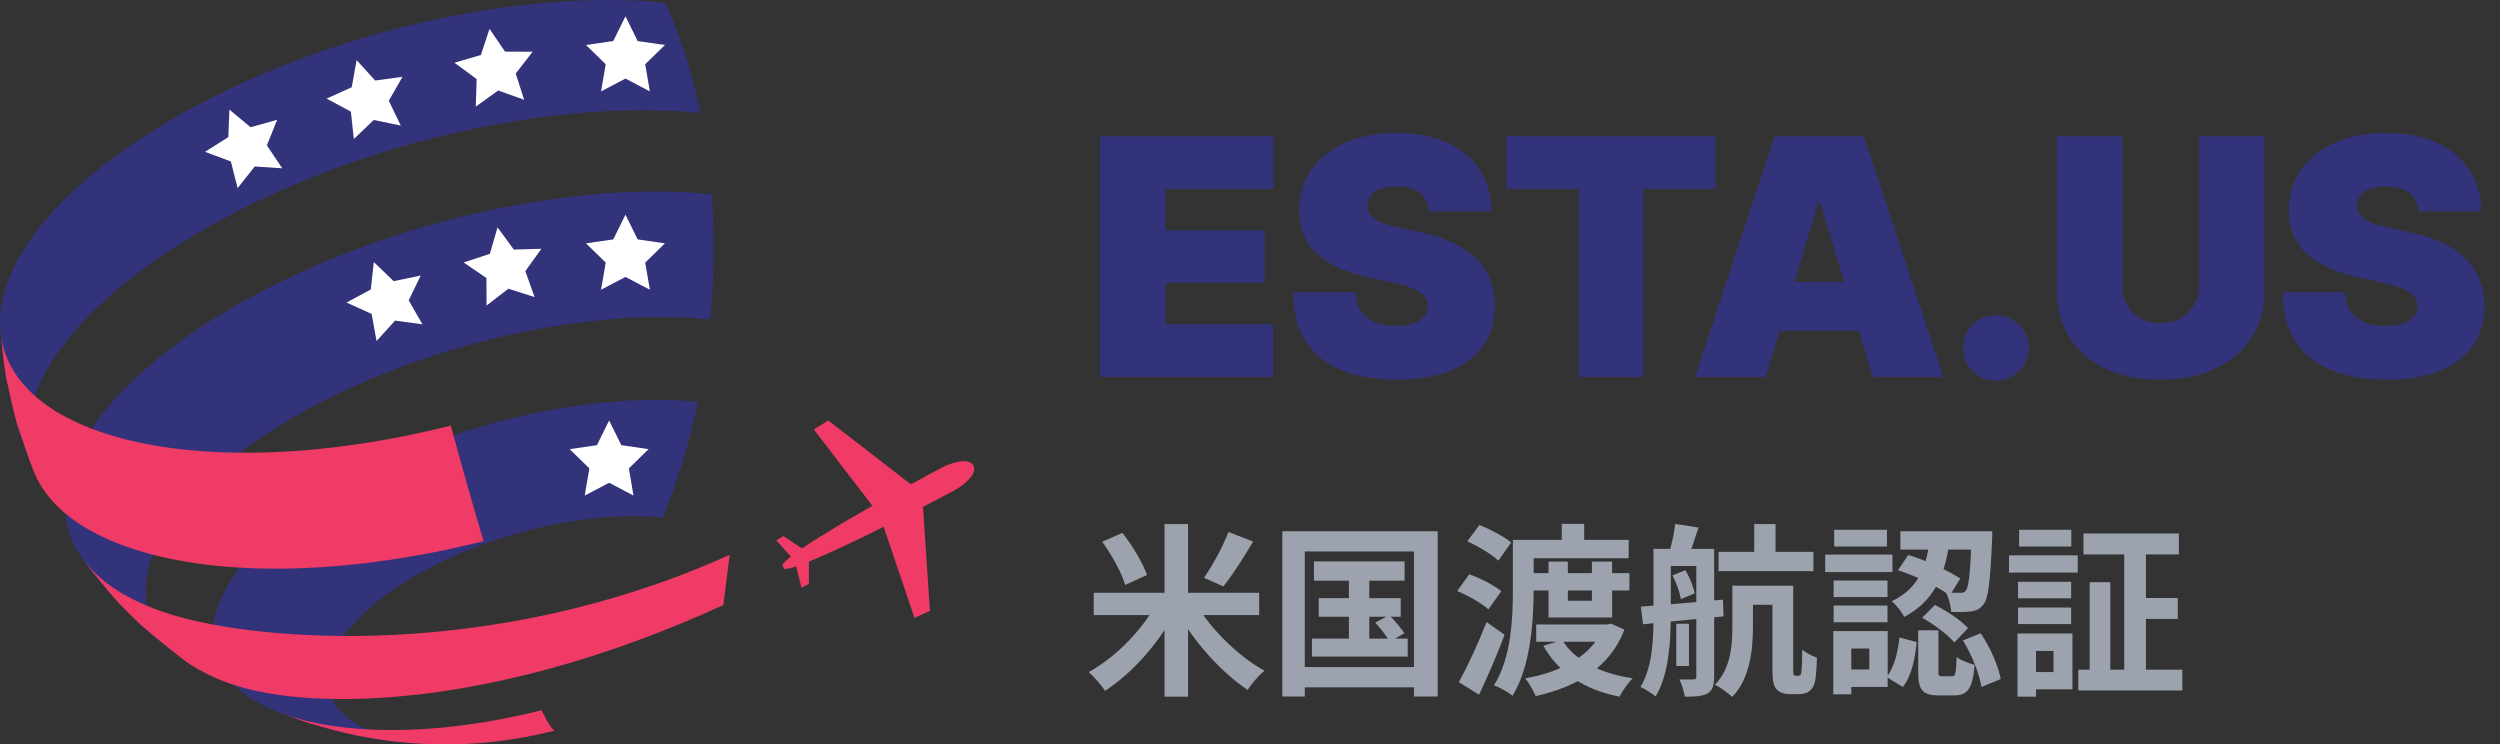 <svg xmlns="http://www.w3.org/2000/svg" width="272" height="81" viewBox="0 0 272 81" fill="none"><rect x="0" y="0" width="272" height="81" fill="#333333" stroke="none"/><path d="M119.688 41V14.818H138.557V20.546H126.795V25.046H137.585V30.773H126.795V35.273H138.506V41H119.688ZM155.476 23C155.407 22.148 155.088 21.483 154.517 21.006C153.954 20.528 153.098 20.29 151.947 20.29C151.214 20.29 150.613 20.379 150.145 20.558C149.684 20.729 149.344 20.963 149.122 21.261C148.9 21.56 148.785 21.901 148.777 22.284C148.76 22.599 148.815 22.885 148.943 23.141C149.079 23.388 149.292 23.614 149.582 23.818C149.872 24.014 150.243 24.193 150.694 24.355C151.146 24.517 151.683 24.662 152.305 24.79L154.453 25.25C155.902 25.557 157.142 25.962 158.173 26.465C159.204 26.967 160.048 27.56 160.704 28.241C161.361 28.915 161.842 29.673 162.149 30.517C162.464 31.361 162.626 32.281 162.635 33.278C162.626 35 162.196 36.457 161.344 37.651C160.491 38.844 159.273 39.751 157.687 40.374C156.111 40.996 154.214 41.307 151.998 41.307C149.723 41.307 147.737 40.97 146.041 40.297C144.354 39.624 143.041 38.588 142.104 37.19C141.175 35.784 140.706 33.986 140.697 31.796H147.447C147.49 32.597 147.69 33.27 148.048 33.815C148.406 34.361 148.909 34.774 149.557 35.055C150.213 35.337 150.993 35.477 151.896 35.477C152.655 35.477 153.29 35.383 153.801 35.196C154.312 35.008 154.7 34.749 154.964 34.416C155.229 34.084 155.365 33.705 155.373 33.278C155.365 32.878 155.233 32.528 154.977 32.23C154.73 31.923 154.321 31.651 153.75 31.412C153.179 31.165 152.407 30.935 151.436 30.722L148.828 30.159C146.51 29.656 144.682 28.817 143.344 27.641C142.014 26.456 141.354 24.841 141.362 22.796C141.354 21.134 141.797 19.68 142.692 18.436C143.595 17.183 144.844 16.207 146.437 15.508C148.04 14.81 149.876 14.46 151.947 14.46C154.061 14.46 155.889 14.814 157.432 15.521C158.974 16.229 160.163 17.226 160.998 18.513C161.842 19.791 162.268 21.287 162.277 23H155.476ZM163.903 20.546V14.818H186.658V20.546H178.783V41H171.778V20.546H163.903ZM192.11 41H184.439L193.081 14.818H202.797L211.439 41H203.769L198.042 22.028H197.837L192.11 41ZM190.678 30.671H205.099V35.989H190.678V30.671ZM217.179 41.409C216.19 41.409 215.342 41.064 214.635 40.374C213.936 39.675 213.591 38.827 213.599 37.83C213.591 36.858 213.936 36.027 214.635 35.337C215.342 34.646 216.19 34.301 217.179 34.301C218.116 34.301 218.943 34.646 219.659 35.337C220.383 36.027 220.75 36.858 220.758 37.83C220.75 38.494 220.575 39.099 220.234 39.645C219.902 40.182 219.467 40.612 218.93 40.936C218.393 41.251 217.809 41.409 217.179 41.409ZM239.265 14.818H246.373V31.591C246.373 33.585 245.896 35.311 244.942 36.769C243.996 38.217 242.675 39.338 240.978 40.131C239.282 40.915 237.314 41.307 235.072 41.307C232.814 41.307 230.836 40.915 229.14 40.131C227.444 39.338 226.123 38.217 225.177 36.769C224.24 35.311 223.771 33.585 223.771 31.591V14.818H230.879V30.977C230.879 31.787 231.058 32.511 231.416 33.151C231.774 33.781 232.268 34.276 232.899 34.633C233.538 34.992 234.263 35.17 235.072 35.17C235.89 35.17 236.615 34.992 237.246 34.633C237.876 34.276 238.371 33.781 238.728 33.151C239.086 32.511 239.265 31.787 239.265 30.977V14.818ZM263.145 23C263.077 22.148 262.757 21.483 262.186 21.006C261.624 20.528 260.767 20.29 259.617 20.29C258.884 20.29 258.283 20.379 257.814 20.558C257.354 20.729 257.013 20.963 256.791 21.261C256.57 21.56 256.455 21.901 256.446 22.284C256.429 22.599 256.485 22.885 256.613 23.141C256.749 23.388 256.962 23.614 257.252 23.818C257.541 24.014 257.912 24.193 258.364 24.355C258.816 24.517 259.353 24.662 259.975 24.79L262.122 25.25C263.571 25.557 264.811 25.962 265.843 26.465C266.874 26.967 267.718 27.56 268.374 28.241C269.03 28.915 269.512 29.673 269.818 30.517C270.134 31.361 270.296 32.281 270.304 33.278C270.296 35 269.865 36.457 269.013 37.651C268.161 38.844 266.942 39.751 265.357 40.374C263.78 40.996 261.884 41.307 259.668 41.307C257.392 41.307 255.407 40.97 253.711 40.297C252.023 39.624 250.711 38.588 249.773 37.19C248.844 35.784 248.375 33.986 248.367 31.796H255.117C255.159 32.597 255.36 33.27 255.718 33.815C256.076 34.361 256.578 34.774 257.226 35.055C257.882 35.337 258.662 35.477 259.566 35.477C260.324 35.477 260.959 35.383 261.47 35.196C261.982 35.008 262.37 34.749 262.634 34.416C262.898 34.084 263.034 33.705 263.043 33.278C263.034 32.878 262.902 32.528 262.647 32.23C262.399 31.923 261.99 31.651 261.419 31.412C260.848 31.165 260.077 30.935 259.105 30.722L256.497 30.159C254.179 29.656 252.351 28.817 251.013 27.641C249.684 26.456 249.023 24.841 249.032 22.796C249.023 21.134 249.466 19.68 250.361 18.436C251.265 17.183 252.513 16.207 254.107 15.508C255.709 14.81 257.546 14.46 259.617 14.46C261.73 14.46 263.559 14.814 265.101 15.521C266.644 16.229 267.833 17.226 268.668 18.513C269.512 19.791 269.938 21.287 269.946 23H263.145Z" fill="#33337B"></path><path d="M119 64.5V66.92H137V64.5H119ZM126.7 57.02V75.8H129.26V57.02H126.7ZM133.66 57.88C133.04 59.48 131.92 61.54 131 62.86L133.1 63.8C134.08 62.58 135.3 60.7 136.34 58.92L133.66 57.88ZM119.92 58.94C120.98 60.4 122.06 62.36 122.42 63.64L124.8 62.56C124.34 61.26 123.22 59.38 122.12 57.98L119.92 58.94ZM125.76 65.76C124.24 68.6 121.3 71.56 118.46 73.12C119.02 73.62 119.82 74.56 120.24 75.16C123.18 73.24 126.08 70 127.86 66.58L125.76 65.76ZM130.1 65.62L128.02 66.46C129.88 69.82 132.84 73.12 135.74 75.06C136.16 74.4 136.98 73.44 137.58 72.98C134.72 71.4 131.66 68.4 130.1 65.62ZM142.96 61.08V63.18H152.82V61.08H142.96ZM143.48 65.08V67.1H152.4V65.08H143.48ZM142.74 69.48V71.44H153.16V69.48H142.74ZM146.76 61.74V70.52H148.98V61.74H146.76ZM149.62 67.74C150.2 68.36 150.88 69.24 151.2 69.8L152.8 68.9C152.46 68.36 151.74 67.52 151.14 66.94L149.62 67.74ZM139.52 57.8V75.78H141.96V60H153.84V75.78H156.42V57.8H139.52ZM140.84 72.58V74.78H155.02V72.58H140.84ZM165.68 58.74V60.74H177.2V58.74H165.68ZM166.38 62.36V64.24H177.28V62.36H166.38ZM167.14 67.94V69.82H175.2V67.94H167.14ZM164.6 58.74V64.18C164.6 67.24 164.44 71.58 162.54 74.56C163.12 74.76 164.12 75.32 164.56 75.7C166.54 72.5 166.86 67.54 166.86 64.18V58.74H164.6ZM169.92 57V60.06H172.36V57H169.92ZM168.48 61.1V67.18H175.4V61.1H173.2V65.36H170.58V61.1H168.48ZM174.44 67.94V68.26C173.26 71.32 169.9 73.12 165.94 73.8C166.34 74.28 166.86 75.18 167.08 75.74C171.5 74.74 175.16 72.66 176.74 68.5L175.28 67.86L174.88 67.94H174.44ZM169.98 69.64L167.92 70.26C169.56 73.18 172.32 75.02 176.2 75.8C176.5 75.2 177.14 74.28 177.64 73.8C174.04 73.26 171.28 71.82 169.98 69.64ZM159.64 58.9C160.82 59.42 162.32 60.32 163.02 61L164.42 59.02C163.66 58.38 162.12 57.58 160.96 57.12L159.64 58.9ZM158.54 64.3C159.74 64.8 161.24 65.66 161.94 66.3L163.34 64.32C162.56 63.68 161.04 62.9 159.86 62.48L158.54 64.3ZM158.72 74.22L160.92 75.58C161.88 73.58 162.88 71.24 163.7 69.06L161.74 67.68C160.8 70.08 159.6 72.64 158.72 74.22ZM190.86 57.02V61.04H193.18V57.02H190.86ZM186.98 60.04V62.14H197.3V60.04H186.98ZM189.68 63.72V65.8H194.08V63.72H189.68ZM188.48 63.72V68.22C188.48 70.22 188.32 72.72 186.58 74.5C187.1 74.74 188.06 75.44 188.46 75.82C190.4 73.86 190.72 70.66 190.72 68.26V63.72H188.48ZM182.38 67.86V72.46H183.76V67.86H182.38ZM180.84 59.72V61.58H185.06V59.72H180.84ZM184.56 59.72V73.62C184.56 73.84 184.5 73.92 184.26 73.92C184.06 73.94 183.38 73.94 182.72 73.92C182.96 74.4 183.24 75.26 183.3 75.8C184.44 75.8 185.22 75.76 185.78 75.44C186.34 75.1 186.5 74.56 186.5 73.64V59.72H184.56ZM179.9 59.72V67.04C179.9 69.5 179.8 72.6 178.48 74.74C178.94 74.94 179.78 75.46 180.12 75.78C181.56 73.48 181.78 69.76 181.78 67.04V59.72H179.9ZM178.52 66L178.76 67.92C181.12 67.68 184.4 67.36 187.52 67.06L187.46 65.24C184.22 65.54 180.8 65.84 178.52 66ZM181.96 62.6C182.4 63.4 182.76 64.48 182.88 65.18L184.38 64.56C184.26 63.86 183.84 62.8 183.36 62.04L181.96 62.6ZM182.26 57C182.16 57.94 181.88 59.24 181.6 60.14L183.72 60.52C184.02 59.76 184.42 58.58 184.8 57.4L182.26 57ZM192.84 63.72V72.72C192.84 74.2 192.98 74.66 193.32 75.02C193.66 75.38 194.2 75.52 194.68 75.52C194.94 75.52 195.38 75.52 195.7 75.52C196.1 75.52 196.54 75.44 196.82 75.22C197.14 75 197.34 74.68 197.46 74.18C197.58 73.72 197.66 72.52 197.68 71.56C197.16 71.38 196.48 71.02 196.08 70.68C196.08 71.68 196.06 72.46 196.02 72.84C195.98 73.18 195.96 73.36 195.9 73.42C195.84 73.5 195.74 73.52 195.64 73.52C195.56 73.52 195.42 73.52 195.36 73.52C195.26 73.52 195.2 73.48 195.16 73.42C195.12 73.34 195.1 73.1 195.1 72.66V63.72H192.84ZM209.96 58.62C209.66 61.12 209.06 63.88 205.82 65.42C206.3 65.8 206.92 66.58 207.18 67.12C210.86 65.18 211.74 61.88 212.12 58.62H209.96ZM206.5 62.04C208.46 62.66 210.84 63.84 212.14 64.78L213.28 62.94C211.94 62.08 209.6 60.98 207.62 60.38L206.5 62.04ZM214.52 57.8V58.16C214.38 62.36 214.2 63.88 213.88 64.26C213.72 64.46 213.54 64.52 213.28 64.5C212.98 64.5 212.38 64.5 211.7 64.44C212.02 65.02 212.26 65.92 212.28 66.58C213.16 66.6 213.98 66.6 214.46 66.52C215.04 66.44 215.42 66.26 215.8 65.76C216.34 65.12 216.54 63.24 216.74 58.68C216.76 58.4 216.76 57.8 216.76 57.8H214.52ZM208.7 68.58V73C208.7 75 209.08 75.66 210.94 75.66C211.32 75.66 212.24 75.66 212.6 75.66C214.04 75.66 214.62 74.98 214.84 72.34C214.24 72.18 213.3 71.84 212.88 71.48C212.82 73.34 212.74 73.58 212.36 73.58C212.16 73.58 211.5 73.58 211.32 73.58C210.94 73.58 210.9 73.52 210.9 72.96V68.58H208.7ZM206.66 69.36C206.48 71 206.08 72.66 205.26 73.66L207.02 74.74C207.98 73.56 208.36 71.66 208.54 69.86L206.66 69.36ZM209.14 67.2C210.42 67.94 211.94 69.08 212.64 69.9L214.12 68.34C213.38 67.5 211.8 66.46 210.52 65.82L209.14 67.2ZM213.56 69.68C214.54 71.22 215.36 73.34 215.58 74.74L217.68 73.88C217.42 72.46 216.54 70.42 215.5 68.9L213.56 69.68ZM206.76 57.8V59.8H215.54V57.8H206.76ZM199.5 63.16V64.96H205.36V63.16H199.5ZM199.56 57.64V59.46H205.3V57.64H199.56ZM199.5 65.88V67.7H205.36V65.88H199.5ZM198.58 60.34V62.24H205.9V60.34H198.58ZM200.54 68.66V70.56H203.38V72.84H200.54V74.74H205.38V68.66H200.54ZM199.46 68.66V75.54H201.42V68.66H199.46ZM226.68 58.04V60.32H237.06V58.04H226.68ZM226.12 72.86V75.12H237.44V72.86H226.12ZM232.5 65.06V67.34H236.94V65.06H232.5ZM231.12 58.98V74.18H233.48V58.98H231.12ZM227.36 63.34V73.88H229.6V63.34H227.36ZM219.56 63.3V65.1H225.34V63.3H219.56ZM219.68 57.64V59.46H225.36V57.64H219.68ZM219.56 66.1V67.9H225.34V66.1H219.56ZM218.58 60.42V62.3H226.06V60.42H218.58ZM220.66 68.92V70.82H223.42V73.12H220.66V75H225.48V68.92H220.66ZM219.5 68.92V75.8H221.52V68.92H219.5Z" fill="#9CA3AF"></path><g clip-path="url(#clip0_608_97)"><path d="M102.48 50.869C102.299 50.965 100.954 51.674 99.081 52.709V52.677L90.117 45.747L88.546 46.725L94.913 55.032C92.142 56.607 89.207 58.338 87.261 59.671L85.248 58.334L84.442 58.773L86.053 60.561C85.697 60.816 85.376 61.118 85.099 61.459L85.34 61.914C85.778 61.871 86.209 61.773 86.621 61.62L87.209 63.951L88.014 63.512V61.096C90.217 60.21 93.29 58.741 96.141 57.315L99.496 67.225L101.179 66.468L100.422 55.165H100.386C102.279 54.187 103.628 53.47 103.805 53.373C104.731 52.878 106.411 51.581 105.911 50.651C105.412 49.721 103.402 50.377 102.48 50.869Z" fill="#EF3B65"></path><path d="M50.465 80.96C47.711 81.008 47.545 81.012 45.943 80.931C44.125 80.839 42.314 80.644 40.518 80.348C38.235 79.967 35.981 79.429 33.772 78.737C32.709 78.359 31.284 77.883 30.236 77.465C19.387 73.192 21.107 63.11 34.529 54.368C46.337 46.677 63.425 42.485 75.929 43.725C75.038 48.023 73.765 52.233 72.127 56.305C63.481 55.447 51.669 58.346 43.51 63.661C33.845 69.959 32.955 77.263 41.537 79.981C44.356 80.871 47.831 81.157 51.577 80.915L50.465 80.976" fill="#33337B"></path><path d="M15.203 67.865C11.981 64.644 11.578 64.213 9.476 61.463L8.932 60.718C4.1 53.981 8.719 44.14 22.259 35.318C37.997 25.066 60.779 19.477 77.431 21.132C77.769 25.667 77.717 30.224 77.274 34.75C62.72 33.304 42.834 38.185 29.097 47.136C15.36 56.087 12.142 66.27 20.205 71.964C18.662 70.78 16.6 69.198 15.183 67.865" fill="#33337B"></path><path d="M1.808 45.98C1.438 44.466 0.93 42.457 0.641 40.927C0.435 39.381 0.145 37.303 0.024 35.765C-0.378 29.475 4.893 21.865 15.61 14.883C31.795 4.341 55.217 -1.405 72.365 0.294C73.461 2.694 74.374 5.173 75.096 7.711C75.526 9.209 75.901 10.739 76.223 12.289C58.862 10.566 35.146 16.384 18.763 27.059C5.977 35.386 0.842 44.591 3.746 51.465C3.129 49.83 2.272 47.659 1.808 45.98Z" fill="#33337B"></path><path d="M40.67 28.517L42.833 30.59L45.773 29.978L44.468 32.68L45.958 35.285L42.986 34.883L40.968 37.102L40.433 34.15L37.698 32.918L40.34 31.496L40.67 28.517Z" fill="white"></path><path d="M54.133 24.74L55.905 27.156L58.906 27.067L57.154 29.499L58.164 32.322L55.309 31.412L52.937 33.244L52.925 30.248L50.444 28.557L53.296 27.619L54.133 24.74Z" fill="white"></path><path d="M68.052 23.359L69.377 26.048L72.345 26.475L70.198 28.569L70.706 31.525L68.052 30.131L65.394 31.525L65.901 28.569L63.755 26.475L66.723 26.048L68.052 23.359Z" fill="white"></path><path d="M66.272 45.747L67.6 48.437L70.569 48.867L68.422 50.961L68.925 53.917L66.272 52.524L63.618 53.917L64.125 50.961L61.978 48.867L64.947 48.437L66.272 45.747Z" fill="white"></path><path d="M24.961 11.927L27.264 13.844L30.152 13.03L29.04 15.817L30.703 18.309L27.715 18.112L25.855 20.467L25.118 17.564L22.303 16.521L24.84 14.923L24.961 11.927Z" fill="white"></path><path d="M38.802 6.543L40.82 8.762L43.792 8.355L42.302 10.96L43.603 13.662L40.667 13.054L38.5 15.124L38.174 12.144L35.532 10.727L38.267 9.495L38.802 6.543Z" fill="white"></path><path d="M53.26 3.137L54.948 5.617L57.948 5.629L56.111 8.001L57.026 10.856L54.203 9.845L51.766 11.597L51.859 8.597L49.442 6.825L52.318 5.984L53.26 3.137Z" fill="white"></path><path d="M68.052 1.776L69.377 4.466L72.345 4.896L70.198 6.99L70.706 9.946L68.052 8.549L65.394 9.946L65.901 6.99L63.755 4.896L66.723 4.466L68.052 1.776Z" fill="white"></path><path d="M58.922 77.275C48.947 79.788 38.822 80.219 31.674 77.96C31.171 77.799 30.695 77.63 30.236 77.448C31.296 77.851 32.697 78.375 33.772 78.721C37.397 79.744 37.759 79.852 40.518 80.332C42.313 80.633 44.124 80.831 45.942 80.924C48.894 81.012 48.894 81.012 50.465 80.952L51.577 80.891C54.544 80.689 57.486 80.217 60.368 79.482C60.034 79.357 59.562 78.604 58.922 77.267" fill="#EF3B65"></path><path d="M79.388 60.363C53.695 71.98 27.977 69.826 18.453 66.806C13.918 65.373 10.753 63.275 8.933 60.73L9.476 61.475C12.412 65.099 12.718 65.501 15.203 67.877C16.673 69.154 18.674 70.805 20.225 71.976C21.935 73.138 23.814 74.03 25.794 74.622C34.111 77.255 53.695 77.271 78.7 65.832L79.388 60.363Z" fill="#EF3B65"></path><path d="M49.048 46.306C35.375 49.753 21.494 50.333 11.699 47.245C4.197 44.873 0.343 40.725 0.021 35.765C0.182 37.315 0.391 39.389 0.637 40.927C0.967 42.449 1.394 44.478 1.805 45.98C2.352 47.635 3.093 49.846 3.742 51.465C5.248 55.028 8.913 57.964 14.796 59.824C24.711 62.965 38.766 62.365 52.612 58.874C52.209 57.501 51.782 56.055 51.351 54.561C50.578 51.875 49.809 49.113 49.044 46.306" fill="#EF3B65"></path></g><defs><clipPath id="clip0_608_97"><rect width="106" height="81" fill="white"></rect></clipPath></defs></svg>